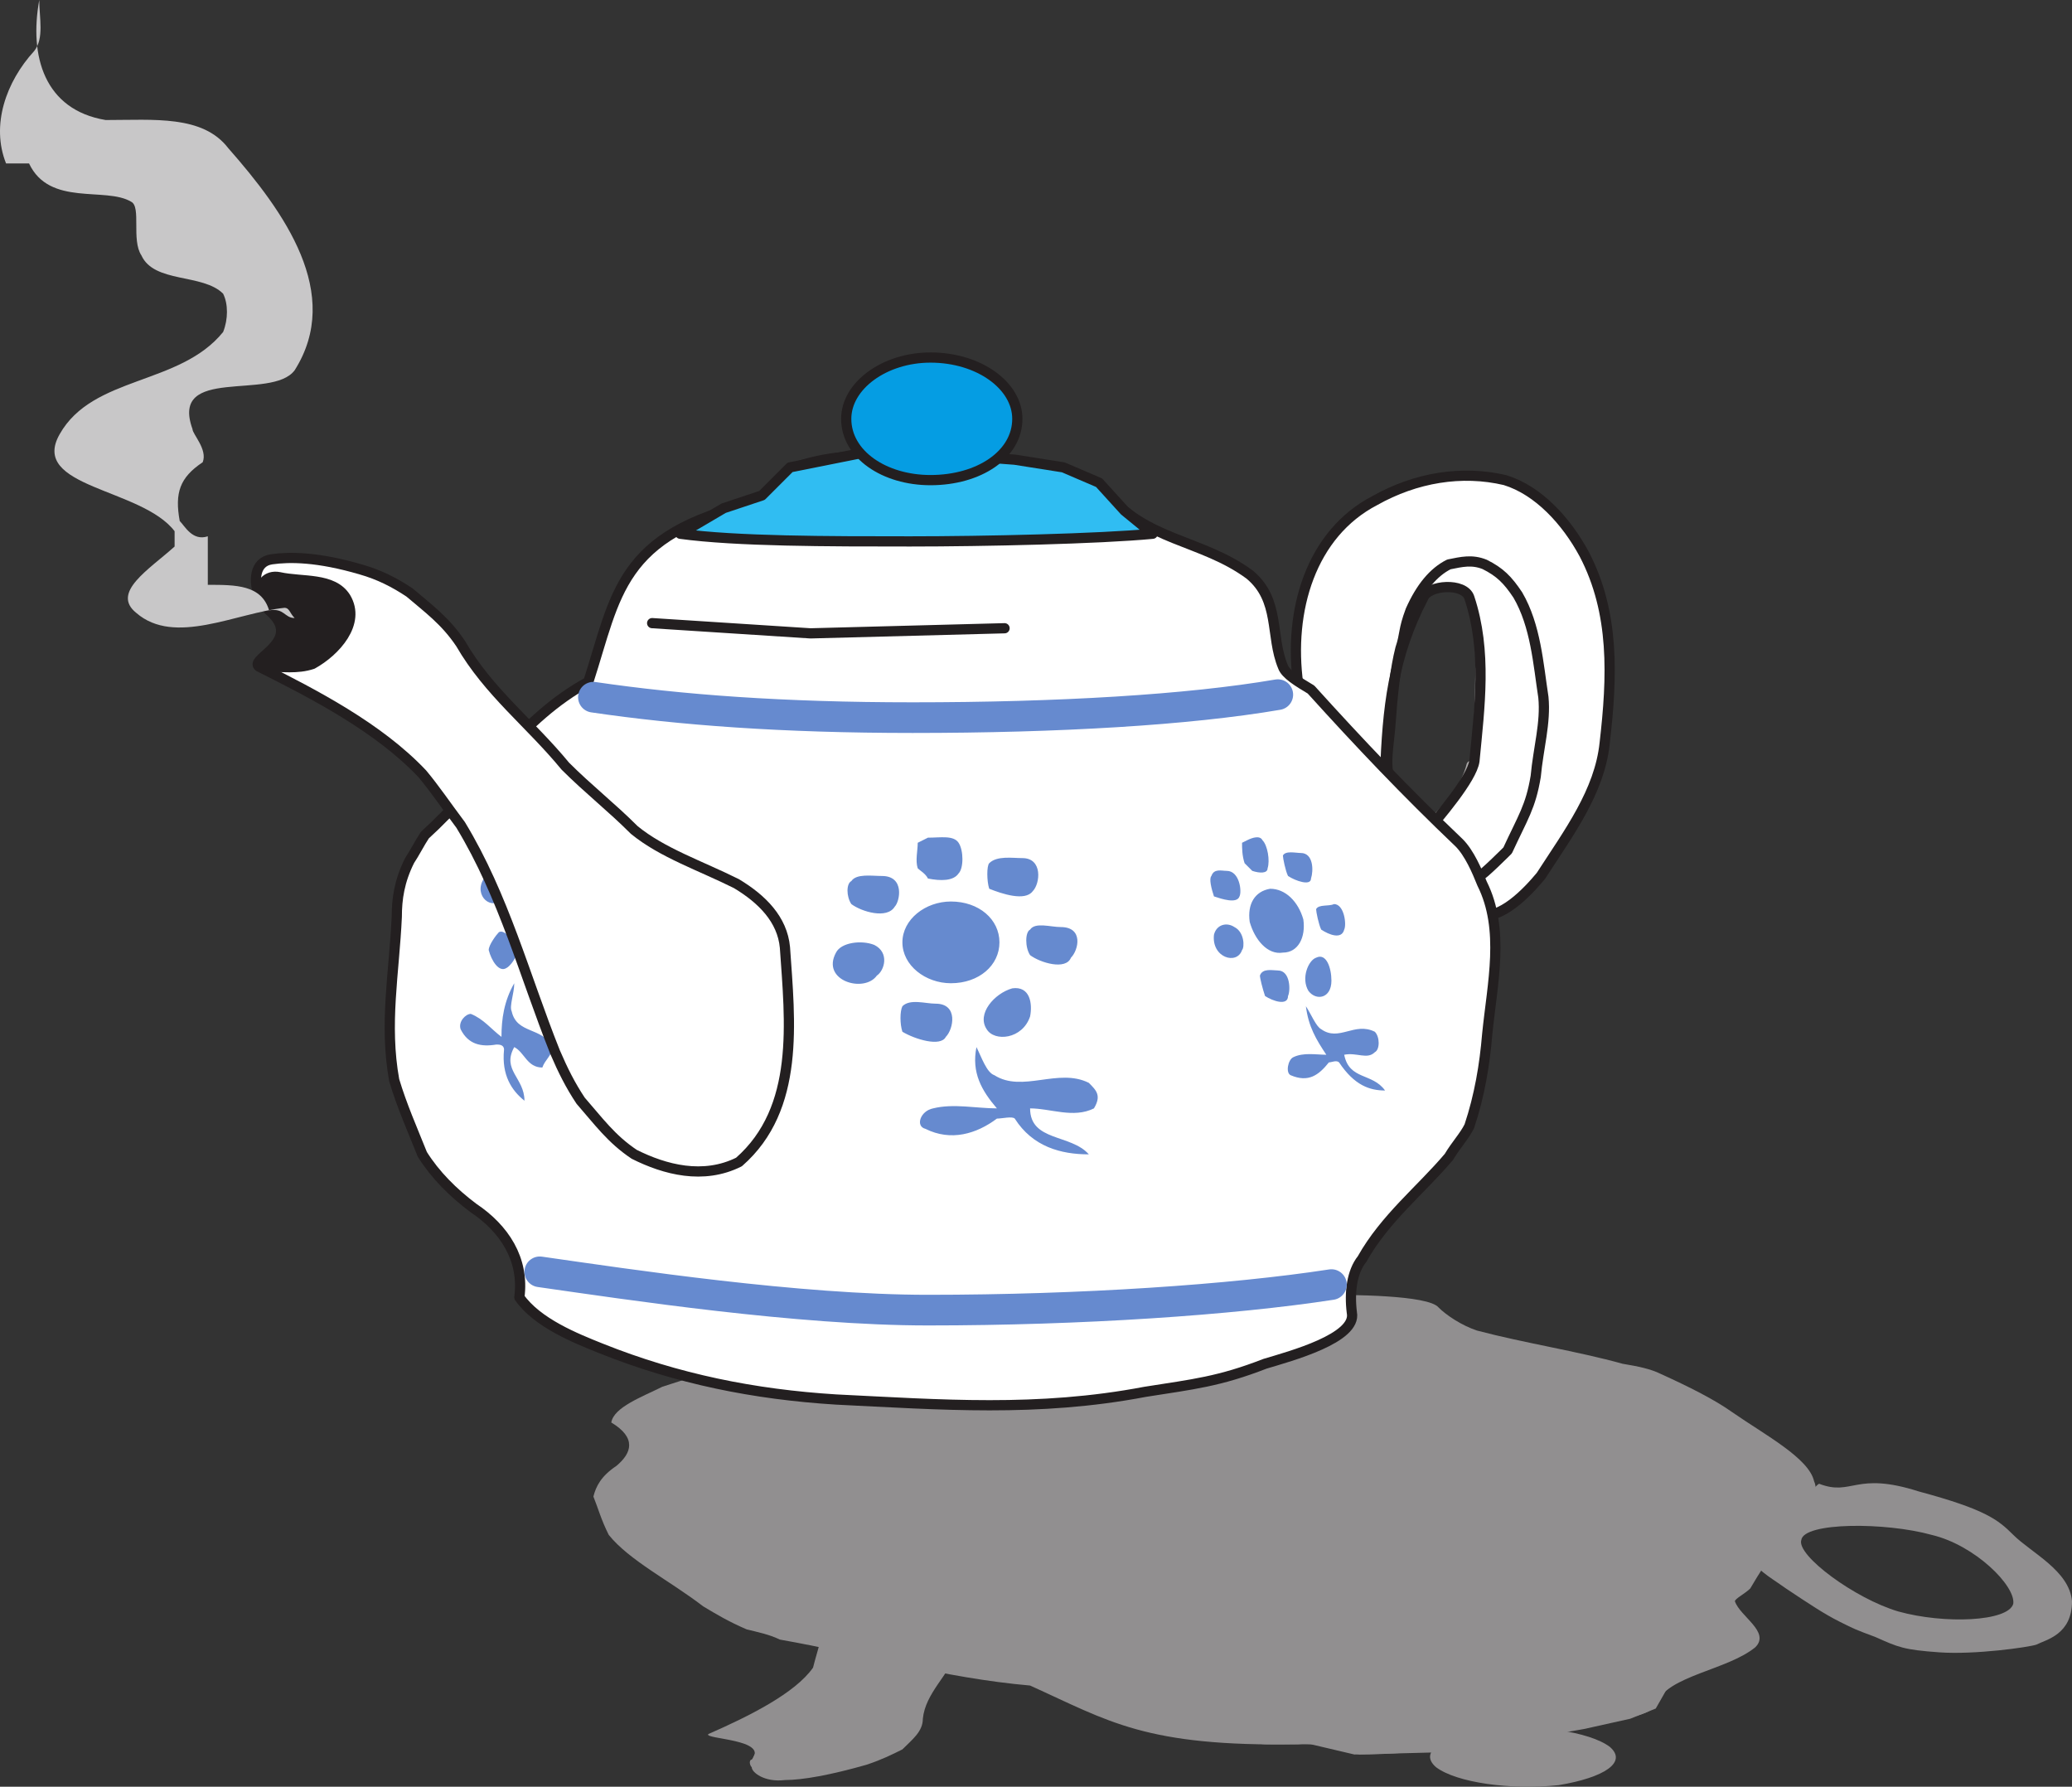 <svg xmlns="http://www.w3.org/2000/svg" width="608.53" height="524.713"><rect width="100%" height="100%" fill="#333333" stroke="none"/><path fill="#918f90" fill-rule="evenodd" d="M425.53 513c-6 1.5-18.75 2.25-26.25 2.25-4.5-.75-12.75-3.75-18-3-45 .75-55.5-6.75-78.75-17.25-25.5-2.25-48-9-73.5-13.5-3-1.5-6.75-2.25-9.75-3-5.25-2.25-9-4.5-12.75-6.75-9.75-7.5-21.75-13.5-27.75-21-2.25-4.5-3-7.5-4.5-11.25.75-3 2.25-6 6.75-9 4.5-3.75 6-8.25-1.5-12.75.75-4.5 9-7.5 15-10.5 18-6 38.25-11.25 60.75-15 30-4.5 57.75-9.75 92.25-10.5 15.75-1.5 24-1.5 40.5-1.5 8.25 0 31.5 0 34.5 3.75 2.25 2.25 6.75 5.25 11.25 6.75 14.25 3.75 29.25 6 42.75 9.75 4.5.75 8.25 1.5 11.25 3 8.25 3.75 15.75 7.5 21 11.25 9.75 6.75 22.5 13.5 24 20.25.75 1.5.75 4.5-.75 6-6.75 8.25-12.75 16.5-18 25.5-1.5 1.5-4.5 3-4.5 3.75 1.5 4.5 10.5 9 6 13.5-8.25 6.75-25.5 8.25-29.25 16.5-.75 3.75-10.5 4.5-18 6-13.5 3-30 3-42.75 6.75"/><path fill="#918f90" fill-rule="evenodd" d="M230.53 522.75c-6 .75-9.75-2.25-9.75-3.75-.75-.75-.75-2.25 0-2.25 5.25-6-14.25-6-12.75-7.5 12-5.25 25.5-12 30.75-19.5.75-3 1.5-5.25 2.25-8.25.75-11.25-6-22.5-10.5-33.75 0-2.25-.75-4.5 0-7.5 1.5-3 2.25-6 6.75-8.25 6.75-3.75 15.75-6.75 29.25-5.25 27 4.5 38.25 16.5 49.5 26.25 3.75 3.75.75 6.75-3.75 9.75-7.5 4.5-16.5 6.75-21 11.25-3 3.75-6.75 7.5-9.75 10.5-3 7.5-9.75 12.75-10.5 20.25 0 3.75-3 6-6 9-3 1.5-6 3-10.5 4.5-10.5 3-18.75 4.5-24 4.5"/><path fill="#918f90" fill-rule="evenodd" d="M229.03 520.5c-3 .75-6.75-.75-7.5-2.25-2.25-2.25 3.75-5.25-1.5-6-3.75-1.5-7.5-1.5-9.75-3 4.5-.75 9-1.5 14.25-1.5 9 .75 21 3.75 21 7.5 0 3-9.75 3.75-16.5 5.25m264.75-27.75c-16.5 1.5-51 5.25-73.5 8.25-24 3-51 6.75-66 9.75l17.25 1.5h13.5l12.75 3 29.25-.75 38.25-6.75 13.5-3 7.5-3 3-5.25 4.5-3.75"/><path fill="#918f90" fill-rule="evenodd" d="M436.78 507.75c14.25-1.5 30 .75 36 5.25 5.25 4.5-1.5 9-15 11.25-14.25 1.5-30-.75-36-5.25-5.25-4.5 1.5-9 15-11.25"/><path fill="#acaaaa" fill-rule="evenodd" d="M419.53 171.75c-1.5-1.5 2.25-5.25 4.5-5.25 6.75-2.25 13.5-3 18 1.5 3.75 3.75 4.5 7.5 6 11.25 6.75 15 6.75 32.25 4.5 48.75h-1.5c0 3.75 0 7.5-1.5 11.25-.75 2.25-3 4.5-4.5 6.75-2.25 3.75-3.75 7.5-6.75 10.5-3.75 2.25-8.25 3-12.75 1.5-2.25-.75-3.75-2.25-5.25-4.5-3.75-4.5-2.25-9.75.75-14.25 4.5-4.5 8.25-9 9.75-15 .75-1.5 1.5 0 2.25-.75-.75-14.25 1.5-28.5-.75-43.5 0-.75 0-2.25-1.5-3 0-.75.75-1.5.75-1.5-3-3.75-9.75-1.5-12-3.75"/><path fill="#fff" fill-rule="evenodd" d="M381.28 201c-3-21.75 3.75-44.25 22.5-54 12-6.75 25.5-9 38.25-6 9.75 3 18 12 23.25 21.75 9 17.25 8.25 36 6 55.5-1.5 14.25-10.5 26.25-18.75 39-3.75 4.5-12 13.5-18.75 11.25-3.75-2.25-4.5-9.75-5.25-13.5-1.5-6-15-4.5-9.75-10.5 3.75-4.5 13.5-15.75 14.25-21 1.5-15.75 3.75-32.25-1.5-48-1.5-4.5-12-3.75-13.5 0-9 17.25-10.5 32.25-11.25 51.75-.75 4.5-6 5.25-9.75 3-9-6.75-14.25-18-15.75-29.25"/><path fill="none" stroke="#231f20" stroke-linecap="round" stroke-linejoin="round" stroke-miterlimit="10" stroke-width="3" d="M381.28 201c-3-21.75 3.75-44.25 22.5-54 12-6.75 25.5-9 38.25-6 9.75 3 18 12 23.25 21.75 9 17.25 8.25 36 6 55.5-1.5 14.25-10.5 26.25-18.75 39-3.75 4.5-12 13.5-18.75 11.25-3.75-2.25-4.5-9.75-5.25-13.5-1.5-6-15-4.5-9.75-10.5 3.75-4.5 13.5-15.75 14.25-21 1.5-15.75 3.75-32.25-1.5-48-1.5-4.5-12-3.75-13.5 0-9 17.25-10.5 32.25-11.25 51.75-.75 4.5-6 5.25-9.75 3-9-6.75-14.25-18-15.75-29.25zm0 0"/><path fill="none" stroke="#231f20" stroke-linecap="round" stroke-linejoin="round" stroke-miterlimit="10" stroke-width="3" d="M408.28 213.75c.75-10.5 1.5-17.25 3-23.25 1.5-4.5.75-5.25 3-11.25 3-6.75 6.75-11.25 11.25-13.5 3.75-.75 6.75-1.5 10.5 0 4.5 2.25 6.75 4.5 9.75 9 5.25 9 6 20.25 7.5 30 .75 7.5-1.5 15-2.25 23.25-1.5 9-3.75 12-8.25 21.75 0 0-7.5 7.5-8.25 7.5-1.5 3 0-1.5-2.25-3-9-5.25-16.5-11.25-21.75-20.25-4.5-6.75-3-12-2.25-20.25zm0 0"/><path fill="#fff" fill-rule="evenodd" d="M258.28 135c-6.75-2.25-18.75 0-24.75 2.25-3.75 1.5-7.5 9.75-12 10.5-39.75 9-40.5 27-48.75 52.5-19.5 10.5-31.5 30-48 45-1.5 2.25-3 5.25-4.5 7.5-3 6-3.75 11.25-3.75 16.5-.75 16.5-3.75 31.5-.75 48 2.25 7.5 5.25 14.25 8.25 21.75 3.75 6 9 11.25 15 15.75 9 6 15 15 13.5 26.25 5.25 7.5 16.5 12 24 15 22.5 9 45 13.5 69 15 30.75 1.5 59.25 3.75 90.75-2.25 14.25-2.25 21.75-3 35.25-8.25 7.5-2.25 27-7.5 25.5-15-.75-6 0-12 3-15.75 6.75-12 17.25-20.25 25.5-30 2.25-3.75 4.5-6 6-9 3-9 4.5-18 5.25-27 1.5-15 5.25-30.75-1.5-44.25-1.5-3.75-3.75-9-6.75-12-15.75-15-29.25-29.25-43.5-45-3.75-2.25-7.5-4.5-8.25-6.75-3.75-9-.75-19.5-9.75-27-14.25-10.5-30.75-9.75-42.75-24.75-5.25-6-14.25-5.25-22.5-6.75-15-3-28.5 1.5-43.5-2.25"/><path fill="none" stroke="#231f20" stroke-linecap="round" stroke-linejoin="round" stroke-miterlimit="10" stroke-width="3" d="M258.28 135c-6.75-2.25-18.75 0-24.75 2.25-3.75 1.5-7.5 9.75-12 10.5-39.75 9-40.5 27-48.75 52.5-19.5 10.5-31.5 30-48 45-1.5 2.25-3 5.25-4.5 7.5-3 6-3.75 11.25-3.75 16.5-.75 16.5-3.75 31.5-.75 48 2.25 7.5 5.25 14.25 8.25 21.75 3.75 6 9 11.25 15 15.75 9 6 15 15 13.5 26.25 5.25 7.5 16.5 12 24 15 22.5 9 45 13.5 69 15 30.75 1.5 59.25 3.75 90.75-2.25 14.25-2.25 21.75-3 35.25-8.25 7.5-2.25 27-7.5 25.5-15-.75-6 0-12 3-15.75 6.75-12 17.25-20.25 25.5-30 2.25-3.75 4.5-6 6-9 3-9 4.5-18 5.25-27 1.5-15 5.25-30.75-1.5-44.25-1.5-3.75-3.75-9-6.75-12-15.75-15-29.25-29.25-43.5-45-3.75-2.25-7.5-4.5-8.25-6.75-3.75-9-.75-19.5-9.75-27-14.25-10.5-30.75-9.75-42.75-24.75-5.25-6-14.25-5.25-22.5-6.75-15-3-28.5 1.5-43.5-2.25zm0 0"/><path fill="#30bdf2" fill-rule="evenodd" d="M338.53 156.75c-15.75 1.5-49.5 2.25-71.25 2.25-24 0-51 0-67.5-2.25l12.75-7.5 11.25-3.75 8.25-8.25 26.25-5.25 39.75 3 14.25 2.25 10.5 4.5 7.5 8.25 8.25 6.75"/><path fill="none" stroke="#231f20" stroke-linecap="round" stroke-linejoin="round" stroke-miterlimit="10" stroke-width="3" d="M338.53 156.75c-15.75 1.5-49.5 2.25-71.25 2.25-24 0-51 0-67.5-2.25l12.75-7.5 11.25-3.75 8.25-8.25 26.25-5.25 39.75 3 14.25 2.25 10.5 4.5 7.5 8.25zm0 0"/><path fill="#059de3" fill-rule="evenodd" d="M273.28 141c14.25 0 25.5-7.5 25.5-18 0-9.75-11.25-18-25.5-18-13.5 0-24.75 8.25-24.75 18 0 10.5 11.25 18 24.75 18"/><path fill="none" stroke="#231f20" stroke-linecap="round" stroke-linejoin="round" stroke-miterlimit="10" stroke-width="3" d="M273.28 141c14.25 0 25.5-7.5 25.5-18 0-9.75-11.25-18-25.5-18-13.5 0-24.75 8.25-24.75 18 0 10.5 11.25 18 24.75 18zm0 0"/><path fill="#918f90" fill-rule="evenodd" d="M515.53 457.5c0-5.25 4.5-9 10.5-12 .75-1.5-3-3 0-1.5.75 0 7.5-8.25 8.25-8.25 9.75 3.75 10.5-3.75 29.25 2.25 19.5 5.25 23.25 8.25 27.75 12.75 5.25 5.25 16.5 10.5 17.25 19.5 0 9.75-7.5 11.25-10.5 12.75-2.25.75-18 3-28.5 2.25s-12-1.5-18.75-4.5c-6-2.25-6-2.25-10.5-4.5s-9-5.25-15.75-9.75c-5.25-3.75-9.75-6-9-9m42 15.75c13.5 3.75 32.25 3 33.75-2.25.75-5.25-11.25-17.25-24-20.25-13.5-3.75-37.5-3.75-38.25 1.5-1.5 4.5 15.75 17.25 28.5 21"/><path fill="#668acf" fill-rule="evenodd" d="M279.28 288.75c8.25 0 14.25-5.25 14.25-12s-6-12-14.25-12c-7.5 0-14.25 5.25-14.25 12s6.75 12 14.25 12m-9.75-41.25c0 2.25-.75 5.25 0 7.5.75.75 2.25 1.5 3 3 3.75.75 7.5.75 9-1.5 1.5-1.5 1.5-6.75 0-9s-5.25-1.5-9-1.5l-3 1.5m27.75 42.75c-5.25 1.5-10.5 7.5-7.5 12 2.25 3.75 10.5 3 12.75-3.75.75-3.75 0-9-5.25-8.25m-22.5 4.5c-3 0-7.5-1.5-9.75.75-.75 1.5-.75 5.25 0 7.5 3.75 2.25 11.25 4.5 12.75 1.5 2.25-2.25 3.75-9.75-3-9.75m-18-17.25c-3.75-1.5-9.75-.75-11.25 2.25-4.5 8.25 8.25 12 12 6.75 2.25-1.5 3.75-6.75-.75-9m43.5-25.5c-3 0-7.5-.75-9.75 1.5-.75.75-.75 5.25 0 7.5 3.75 1.5 10.5 3.75 12.75.75 2.25-2.25 3-9.75-3-9.75m11.25 20.25c-3 0-7.5-1.5-9 .75-1.5.75-1.5 5.25 0 7.5 3 2.25 10.5 4.5 12 .75 2.25-2.25 3.75-9-3-9m-52.5-15c-3 0-7.5-.75-9 1.5-1.5.75-1.5 4.5 0 6.75 3 2.25 10.5 4.5 12.75.75 1.5-1.5 3-9-3.75-9m27.75 50.25c-1.5 7.5 1.5 12.75 6 18-6 0-12.75-1.5-18.75 0-3.75.75-5.25 5.25-2.25 6 7.5 3.75 15 1.5 21-3 1.5 0 4.5-.75 5.25 0 5.25 8.25 13.5 10.5 21.75 10.5-5.25-6-17.25-3.75-17.25-13.5 6 0 12.75 3 18.75 0 2.25-3.75.75-5.25-1.5-7.5-9-4.5-19.5 3-27.75-2.25-2.25-.75-3.75-5.25-5.25-8.25m90-27.75c4.5 0 6.75-4.5 6-9.75-1.5-5.25-5.25-9-9.75-9-4.5.75-6.75 4.5-6 9.75 1.5 5.25 5.25 9.75 9.75 9m-12-32.25c0 1.5 0 3.75.75 6l2.25 2.25c2.25.75 4.5.75 4.5-.75.75-2.25 0-6.75-1.5-8.25-.75-1.5-3-.75-4.5 0l-1.5.75m21.75 33.75c-2.25.75-4.5 6-2.25 9.75 2.25 3 6.75 2.25 6.75-3 0-3.75-1.5-8.25-4.5-6.75M375.28 285c-1.5 0-4.5-.75-5.25 1.5 0 .75.75 3.75 1.5 6 2.25 1.5 6.75 3 6.75 0 .75-1.5.75-7.5-3-7.5m-12.75-12.75c-2.25-1.5-5.25-.75-6 2.25-.75 6.75 6.75 9 8.25 4.5.75-.75.75-5.25-2.25-6.75m19.5-21.75c-1.5 0-4.5-.75-5.25.75 0 .75.75 4.5 1.5 6 2.25 1.5 6.75 3 6.75.75.75-2.25.75-7.5-3-7.5m9.75 15c-1.5.75-4.5 0-5.25 1.5 0 .75.75 4.5 1.5 6 2.25 1.5 6 3 6.75 0 .75-1.5 0-7.5-3-7.5m-31.5-9.75c-1.5 0-3.75-.75-4.5 1.5-.75.75 0 3.75.75 6 2.25.75 6.75 2.25 7.5 0 .75-1.5 0-7.5-3.75-7.5m23.25 39.75c.75 6 3 9.75 6 14.25-3 0-6.75-.75-9.75.75-1.5.75-2.25 4.5-.75 5.25 5.25 2.25 8.25 0 11.25-3.75.75 0 2.25-.75 3 0 4.5 6.75 9 8.25 13.5 8.25-3.75-5.25-10.5-3-12-10.5 3.75-.75 6.75 1.5 9-.75 1.5-.75 1.5-4.5 0-6-6-3-10.5 3-15.75-.75-1.5-.75-3-4.5-4.5-6.75m-228-22.5c3 3 8.25.75 10.5-3.75 3-5.25 2.25-10.5-1.5-12.75-3.75-3-8.25-.75-10.5 3.75-3 4.5-2.25 10.5 1.5 12.75m11.25-33c-.75 1.5-2.25 3.75-3 5.25 0 1.5.75 2.25.75 3.75.75 1.5 2.25 3 3.75 1.5 1.5-.75 3.75-4.5 3.75-6.75.75-1.5-2.25-2.25-3-3.75h-2.25m-4.5 39.75c-3-.75-7.5 2.25-7.5 6.75-.75 3.75 3 5.25 6.75 1.5 2.25-3 3.75-6.75.75-8.25M151.03 276c-1.5-.75-3-3-4.5-2.25-.75.75-3 3.75-3 5.25.75 3 3 6.75 5.25 5.25 1.5-.75 5.25-6 2.25-8.25m-1.5-17.25c-.75-3-3.75-4.5-6-2.25-5.25 4.5-.75 10.5 3 8.25 1.5-.75 3.75-3.75 3-6m29.25-5.25c-1.5-.75-3-3-4.5-2.25s-3 3.75-3 5.25c.75 3 3 6.75 5.25 5.25 1.5-1.5 4.5-6 2.25-8.25m-3 18c-1.5-.75-3-3-4.5-2.25-.75.75-2.25 3.75-3 5.25.75 3 3 6.75 5.25 5.25 1.5-1.5 5.25-6 2.25-8.25m-17.25-27c-1.5-1.5-3-3.75-4.5-3-.75.75-2.25 3.75-3 6 .75 2.25 3 6 5.25 4.5 1.5-.75 5.25-6 2.25-7.5m-7.5 44.25c-3 5.25-3.75 10.5-3.75 15.75-3-2.25-5.25-5.25-9-6.75-1.5 0-3.75 2.25-3 4.5 2.25 4.5 6 5.25 10.5 4.5.75 0 2.25 0 2.25 1.5-.75 7.5 2.25 12 6 15 0-6.75-6.75-9-3-15.75 3 1.5 3.75 6 8.25 6 .75-2.25 3-3.75 3-6-3-6-10.5-3.75-12-10.5-.75-1.5.75-5.25.75-8.25"/><path fill="#fff" fill-rule="evenodd" d="M79.78 164.25c-5.25.75-5.25 6.75-3.75 10.5.75 1.5 1.5 3 3 4.5 10.5 9-6 14.25-3 16.5 16.5 8.25 35.25 18 48 31.5 3.75 4.5 6.75 9 11.25 15 12.75 21 18.75 44.25 27.75 66.75 2.25 5.25 4.5 9.75 7.5 14.25 5.25 6 9 11.25 15.75 15.75 9 4.5 20.25 7.5 30.75 2.25 18-15.75 15-41.25 13.5-63-.75-8.25-6.75-14.25-14.25-18.75-10.5-5.25-21.75-9-30-15.75-6.75-6.75-13.5-12-20.25-18.75-10.5-12.75-22.5-21.75-30.75-36-4.5-6.75-9.75-10.5-15-15-4.5-3-9-5.25-14.25-6.75-12.75-3.75-21-3.75-26.25-3"/><path fill="none" stroke="#231f20" stroke-linecap="round" stroke-linejoin="round" stroke-miterlimit="10" stroke-width="3" d="M79.78 164.25c-5.25.75-5.25 6.75-3.75 10.5.75 1.5 1.5 3 3 4.5 10.5 9-6 14.25-3 16.5 16.5 8.25 35.25 18 48 31.5 3.75 4.5 6.75 9 11.25 15 12.75 21 18.75 44.25 27.75 66.75 2.25 5.25 4.5 9.75 7.5 14.25 5.25 6 9 11.25 15.75 15.75 9 4.5 20.25 7.5 30.75 2.25 18-15.75 15-41.25 13.5-63-.75-8.25-6.75-14.25-14.25-18.75-10.5-5.25-21.75-9-30-15.75-6.75-6.75-13.5-12-20.25-18.75-10.5-12.75-22.5-21.75-30.75-36-4.5-6.75-9.75-10.5-15-15-4.5-3-9-5.25-14.25-6.75-12.75-3.75-21-3.75-26.25-3zm0 0"/><path fill="#231f20" fill-rule="evenodd" d="M82.03 169.5c-3.75-.75-6 2.25-5.25 5.25 1.5 5.25 9.75 9 6.75 13.5-2.25 3-4.5 4.5-5.25 7.5 4.5 0 9 .75 13.5-.75 6.75-3.75 14.25-12 9.75-19.5-3.75-6-12.75-4.5-19.5-6"/><path fill="none" stroke="#231f20" stroke-linecap="round" stroke-linejoin="round" stroke-miterlimit="10" stroke-width="3" d="M82.03 169.5c-3.75-.75-6 2.25-5.25 5.25 1.5 5.25 9.75 9 6.75 13.5-2.25 3-4.5 4.5-5.25 7.5 4.5 0 9 .75 13.5-.75 6.75-3.75 14.25-12 9.75-19.5-3.75-6-12.75-4.5-19.5-6zm0 0"/><path fill="none" stroke="#668acf" stroke-linecap="round" stroke-linejoin="round" stroke-miterlimit="10" stroke-width="9" d="M174.28 204.75c25.5 3.75 55.5 6 93.75 6 42.75 0 81-2.25 107.25-6.75M158.53 373.5c26.25 3.75 75.75 11.25 114 11.25 45 0 89.25-3 118.5-7.5"/><path fill="#c8c7c8" fill-rule="evenodd" d="M86.53 181.5c-1.5-1.5-1.5-3-3-3-14.25 1.5-32.25 11.25-43.5 1.5-7.5-6 3.75-12.75 11.25-19.5V156c-9.75-12.75-42.75-12.75-33.75-28.5 9.75-17.25 35.25-14.25 48-30 1.5-3.75 1.5-8.25 0-11.25-6-6-20.25-3-24-11.25-3-4.5 0-14.25-3-15.75-7.5-4.5-24 1.5-30-11.25H1.78c-4.5-11.25 0-24 8.25-33 3-3.75 1.5-9.75 1.5-15-3 16.5 1.5 32.25 19.5 35.25 14.25 0 28.5-1.5 36 8.25 16.5 18.75 33.75 42.75 19.5 65.25-6.75 9-36.75-1.5-30 17.25 0 1.5 4.5 6 3 9.75-6.75 4.5-8.25 9-6.75 17.25 1.5 1.5 3.75 6 8.25 4.5v14.25c8.25 0 15.75 0 18 7.5 4.5-.75 4.5 2.25 7.5 2.25"/><path fill="none" stroke="#231f20" stroke-linecap="round" stroke-linejoin="round" stroke-miterlimit="10" stroke-width="3" d="m191.53 183 46.5 3 57-1.5"/></svg>
